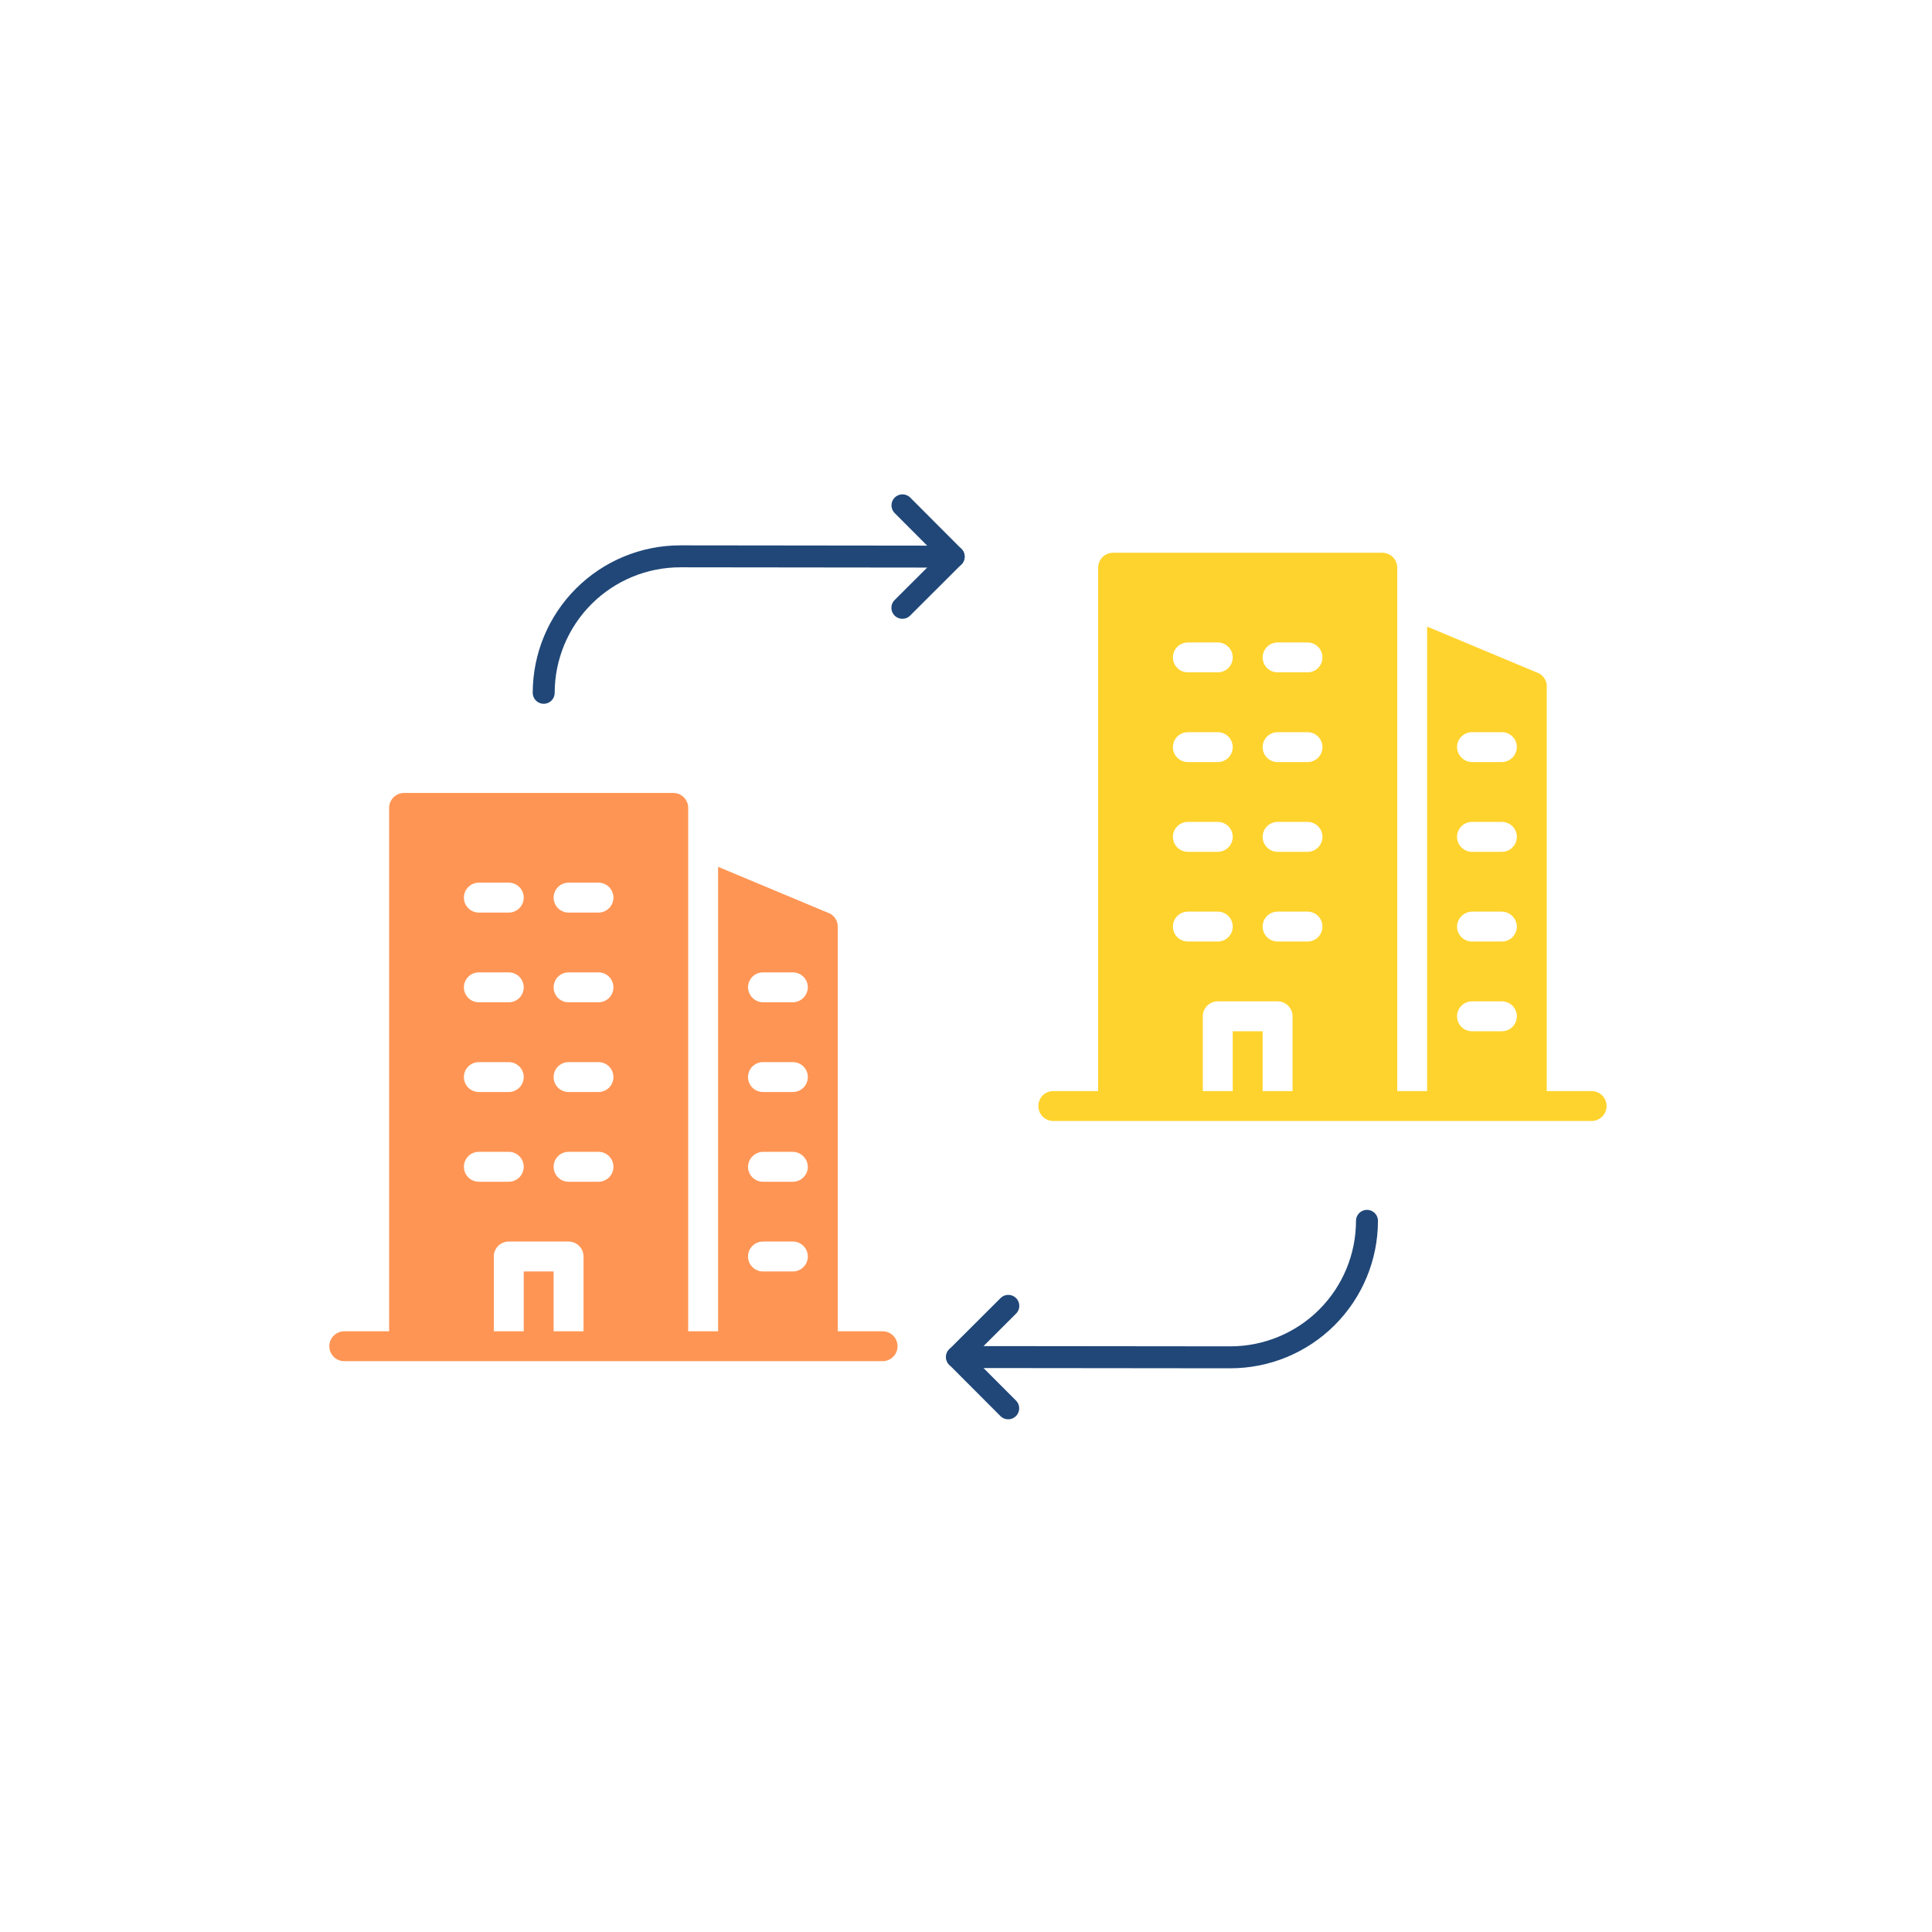 <svg width="88" height="88" viewBox="0 0 88 88" fill="none" xmlns="http://www.w3.org/2000/svg">
<g id="Frame 2260">
<g id="Ellipse 31" filter="url(#filter0_d_245_3300)">
<circle cx="44" cy="43" r="40" fill="white"/>
</g>
<g id="Group 2355">
<path id="Vector" d="M40.201 60.638H38.158V42.248C38.168 42.099 38.128 41.951 38.044 41.827C37.96 41.704 37.837 41.612 37.695 41.567L32.709 39.482V60.638H31.347V36.799C31.347 36.618 31.275 36.445 31.147 36.317C31.02 36.189 30.846 36.118 30.666 36.118H18.406C18.225 36.118 18.052 36.189 17.924 36.317C17.796 36.445 17.724 36.618 17.724 36.799V60.638H15.681C15.501 60.638 15.327 60.71 15.2 60.837C15.072 60.965 15 61.138 15 61.319C15 61.5 15.072 61.673 15.2 61.8C15.327 61.928 15.501 62 15.681 62H40.201C40.382 62 40.555 61.928 40.683 61.8C40.811 61.673 40.882 61.5 40.882 61.319C40.882 61.138 40.811 60.965 40.683 60.837C40.555 60.71 40.382 60.638 40.201 60.638ZM34.752 44.291H36.115C36.295 44.291 36.468 44.363 36.596 44.49C36.724 44.618 36.796 44.791 36.796 44.972C36.792 45.152 36.719 45.323 36.592 45.45C36.465 45.577 36.294 45.65 36.115 45.653H34.752C34.573 45.65 34.401 45.577 34.275 45.45C34.148 45.323 34.075 45.152 34.071 44.972C34.071 44.791 34.143 44.618 34.271 44.49C34.398 44.363 34.572 44.291 34.752 44.291ZM34.752 48.378H36.115C36.295 48.378 36.468 48.45 36.596 48.577C36.724 48.705 36.796 48.878 36.796 49.059C36.796 49.239 36.724 49.413 36.596 49.541C36.468 49.668 36.295 49.74 36.115 49.74H34.752C34.572 49.74 34.398 49.668 34.271 49.541C34.143 49.413 34.071 49.239 34.071 49.059C34.071 48.878 34.143 48.705 34.271 48.577C34.398 48.45 34.572 48.378 34.752 48.378ZM34.752 52.464H36.115C36.294 52.468 36.465 52.541 36.592 52.668C36.719 52.795 36.792 52.966 36.796 53.145C36.796 53.326 36.724 53.499 36.596 53.627C36.468 53.755 36.295 53.827 36.115 53.827H34.752C34.572 53.827 34.398 53.755 34.271 53.627C34.143 53.499 34.071 53.326 34.071 53.145C34.075 52.966 34.148 52.795 34.275 52.668C34.401 52.541 34.573 52.468 34.752 52.464ZM34.752 56.551H36.115C36.295 56.551 36.468 56.623 36.596 56.751C36.724 56.878 36.796 57.052 36.796 57.232C36.796 57.413 36.724 57.586 36.596 57.714C36.468 57.842 36.295 57.913 36.115 57.913H34.752C34.572 57.913 34.398 57.842 34.271 57.714C34.143 57.586 34.071 57.413 34.071 57.232C34.071 57.052 34.143 56.878 34.271 56.751C34.398 56.623 34.572 56.551 34.752 56.551ZM25.898 40.204H27.26C27.441 40.204 27.614 40.276 27.742 40.404C27.869 40.532 27.941 40.705 27.941 40.886C27.941 41.066 27.869 41.239 27.742 41.367C27.614 41.495 27.441 41.567 27.26 41.567H25.898C25.717 41.567 25.544 41.495 25.416 41.367C25.288 41.239 25.217 41.066 25.217 40.886C25.217 40.705 25.288 40.532 25.416 40.404C25.544 40.276 25.717 40.204 25.898 40.204ZM25.898 44.291H27.26C27.441 44.291 27.614 44.363 27.742 44.49C27.869 44.618 27.941 44.791 27.941 44.972C27.941 45.153 27.869 45.326 27.742 45.454C27.614 45.581 27.441 45.653 27.26 45.653H25.898C25.717 45.653 25.544 45.581 25.416 45.454C25.288 45.326 25.217 45.153 25.217 44.972C25.217 44.791 25.288 44.618 25.416 44.49C25.544 44.363 25.717 44.291 25.898 44.291ZM25.898 48.378H27.26C27.441 48.378 27.614 48.45 27.742 48.577C27.869 48.705 27.941 48.878 27.941 49.059C27.941 49.239 27.869 49.413 27.742 49.541C27.614 49.668 27.441 49.74 27.26 49.74H25.898C25.717 49.74 25.544 49.668 25.416 49.541C25.288 49.413 25.217 49.239 25.217 49.059C25.217 48.878 25.288 48.705 25.416 48.577C25.544 48.45 25.717 48.378 25.898 48.378ZM25.898 52.464H27.26C27.441 52.464 27.614 52.536 27.742 52.664C27.869 52.792 27.941 52.965 27.941 53.145C27.941 53.326 27.869 53.499 27.742 53.627C27.614 53.755 27.441 53.827 27.26 53.827H25.898C25.717 53.827 25.544 53.755 25.416 53.627C25.288 53.499 25.217 53.326 25.217 53.145C25.217 52.965 25.288 52.792 25.416 52.664C25.544 52.536 25.717 52.464 25.898 52.464ZM21.729 40.204H23.173C23.354 40.204 23.527 40.276 23.655 40.404C23.783 40.532 23.855 40.705 23.855 40.886C23.855 41.066 23.783 41.239 23.655 41.367C23.527 41.495 23.354 41.567 23.173 41.567H21.811C21.631 41.567 21.457 41.495 21.329 41.367C21.202 41.239 21.13 41.066 21.13 40.886C21.13 40.705 21.202 40.532 21.329 40.404C21.457 40.276 21.631 40.204 21.811 40.204H21.729ZM21.729 44.291H23.173C23.354 44.291 23.527 44.363 23.655 44.49C23.783 44.618 23.855 44.791 23.855 44.972C23.855 45.153 23.783 45.326 23.655 45.454C23.527 45.581 23.354 45.653 23.173 45.653H21.811C21.631 45.653 21.457 45.581 21.329 45.454C21.202 45.326 21.13 45.153 21.13 44.972C21.13 44.791 21.202 44.618 21.329 44.49C21.457 44.363 21.631 44.291 21.811 44.291H21.729ZM21.729 48.378H23.173C23.354 48.378 23.527 48.45 23.655 48.577C23.783 48.705 23.855 48.878 23.855 49.059C23.855 49.239 23.783 49.413 23.655 49.541C23.527 49.668 23.354 49.74 23.173 49.74H21.811C21.631 49.74 21.457 49.668 21.329 49.541C21.202 49.413 21.13 49.239 21.13 49.059C21.13 48.878 21.202 48.705 21.329 48.577C21.457 48.45 21.631 48.378 21.811 48.378H21.729ZM21.729 52.464H23.173C23.354 52.464 23.527 52.536 23.655 52.664C23.783 52.792 23.855 52.965 23.855 53.145C23.855 53.326 23.783 53.499 23.655 53.627C23.527 53.755 23.354 53.827 23.173 53.827H21.811C21.631 53.827 21.457 53.755 21.329 53.627C21.202 53.499 21.13 53.326 21.13 53.145C21.13 52.965 21.202 52.792 21.329 52.664C21.457 52.536 21.631 52.464 21.811 52.464H21.729ZM25.217 60.638V57.913H23.855V60.638H22.492V57.191C22.503 57.018 22.579 56.855 22.706 56.736C22.832 56.617 23 56.551 23.173 56.551H25.898C26.078 56.551 26.252 56.623 26.38 56.751C26.507 56.878 26.579 57.052 26.579 57.232V60.638H25.217Z" fill="#FF9554"/>
<path id="Vector_2" d="M72.496 49.697H70.453V31.306C70.463 31.158 70.423 31.009 70.339 30.886C70.255 30.763 70.132 30.671 69.99 30.625L65.004 28.541V49.697H63.642V25.858C63.642 25.677 63.57 25.504 63.442 25.376C63.314 25.248 63.141 25.177 62.961 25.177H50.7C50.52 25.177 50.347 25.248 50.219 25.376C50.091 25.504 50.019 25.677 50.019 25.858V49.697H47.976C47.795 49.697 47.622 49.768 47.494 49.896C47.367 50.024 47.295 50.197 47.295 50.378C47.295 50.558 47.367 50.732 47.494 50.859C47.622 50.987 47.795 51.059 47.976 51.059H72.496C72.677 51.059 72.85 50.987 72.978 50.859C73.106 50.732 73.177 50.558 73.177 50.378C73.177 50.197 73.106 50.024 72.978 49.896C72.85 49.768 72.677 49.697 72.496 49.697ZM67.047 33.35H68.409C68.59 33.35 68.763 33.422 68.891 33.549C69.019 33.677 69.091 33.85 69.091 34.031C69.087 34.211 69.014 34.382 68.887 34.509C68.76 34.636 68.589 34.709 68.409 34.712H67.047C66.868 34.709 66.697 34.636 66.57 34.509C66.442 34.382 66.37 34.211 66.366 34.031C66.366 33.85 66.438 33.677 66.566 33.549C66.693 33.422 66.867 33.35 67.047 33.35ZM67.047 37.437H68.409C68.59 37.437 68.763 37.508 68.891 37.636C69.019 37.764 69.091 37.937 69.091 38.118C69.091 38.298 69.019 38.472 68.891 38.599C68.763 38.727 68.59 38.799 68.409 38.799H67.047C66.867 38.799 66.693 38.727 66.566 38.599C66.438 38.472 66.366 38.298 66.366 38.118C66.366 37.937 66.438 37.764 66.566 37.636C66.693 37.508 66.867 37.437 67.047 37.437ZM67.047 41.523H68.409C68.589 41.527 68.76 41.6 68.887 41.727C69.014 41.854 69.087 42.025 69.091 42.204C69.091 42.385 69.019 42.558 68.891 42.686C68.763 42.814 68.59 42.886 68.409 42.886H67.047C66.867 42.886 66.693 42.814 66.566 42.686C66.438 42.558 66.366 42.385 66.366 42.204C66.37 42.025 66.442 41.854 66.57 41.727C66.697 41.6 66.868 41.527 67.047 41.523ZM67.047 45.61H68.409C68.59 45.61 68.763 45.682 68.891 45.809C69.019 45.937 69.091 46.11 69.091 46.291C69.091 46.472 69.019 46.645 68.891 46.773C68.763 46.9 68.59 46.972 68.409 46.972H67.047C66.867 46.972 66.693 46.9 66.566 46.773C66.438 46.645 66.366 46.472 66.366 46.291C66.366 46.11 66.438 45.937 66.566 45.809C66.693 45.682 66.867 45.61 67.047 45.61ZM58.193 29.263H59.555C59.736 29.263 59.909 29.335 60.037 29.463C60.164 29.59 60.236 29.764 60.236 29.944C60.236 30.125 60.164 30.298 60.037 30.426C59.909 30.554 59.736 30.625 59.555 30.625H58.193C58.012 30.625 57.839 30.554 57.711 30.426C57.583 30.298 57.512 30.125 57.512 29.944C57.512 29.764 57.583 29.59 57.711 29.463C57.839 29.335 58.012 29.263 58.193 29.263ZM58.193 33.35H59.555C59.736 33.35 59.909 33.422 60.037 33.549C60.164 33.677 60.236 33.85 60.236 34.031C60.236 34.212 60.164 34.385 60.037 34.513C59.909 34.64 59.736 34.712 59.555 34.712H58.193C58.012 34.712 57.839 34.64 57.711 34.513C57.583 34.385 57.512 34.212 57.512 34.031C57.512 33.85 57.583 33.677 57.711 33.549C57.839 33.422 58.012 33.35 58.193 33.35ZM58.193 37.437H59.555C59.736 37.437 59.909 37.508 60.037 37.636C60.164 37.764 60.236 37.937 60.236 38.118C60.236 38.298 60.164 38.472 60.037 38.599C59.909 38.727 59.736 38.799 59.555 38.799H58.193C58.012 38.799 57.839 38.727 57.711 38.599C57.583 38.472 57.512 38.298 57.512 38.118C57.512 37.937 57.583 37.764 57.711 37.636C57.839 37.508 58.012 37.437 58.193 37.437ZM58.193 41.523H59.555C59.736 41.523 59.909 41.595 60.037 41.723C60.164 41.85 60.236 42.024 60.236 42.204C60.236 42.385 60.164 42.558 60.037 42.686C59.909 42.814 59.736 42.886 59.555 42.886H58.193C58.012 42.886 57.839 42.814 57.711 42.686C57.583 42.558 57.512 42.385 57.512 42.204C57.512 42.024 57.583 41.85 57.711 41.723C57.839 41.595 58.012 41.523 58.193 41.523ZM54.024 29.263H55.468C55.649 29.263 55.822 29.335 55.95 29.463C56.078 29.59 56.149 29.764 56.149 29.944C56.149 30.125 56.078 30.298 55.95 30.426C55.822 30.554 55.649 30.625 55.468 30.625H54.106C53.925 30.625 53.752 30.554 53.624 30.426C53.497 30.298 53.425 30.125 53.425 29.944C53.425 29.764 53.497 29.59 53.624 29.463C53.752 29.335 53.925 29.263 54.106 29.263H54.024ZM54.024 33.35H55.468C55.649 33.35 55.822 33.422 55.95 33.549C56.078 33.677 56.149 33.85 56.149 34.031C56.149 34.212 56.078 34.385 55.95 34.513C55.822 34.64 55.649 34.712 55.468 34.712H54.106C53.925 34.712 53.752 34.64 53.624 34.513C53.497 34.385 53.425 34.212 53.425 34.031C53.425 33.85 53.497 33.677 53.624 33.549C53.752 33.422 53.925 33.35 54.106 33.35H54.024ZM54.024 37.437H55.468C55.649 37.437 55.822 37.508 55.95 37.636C56.078 37.764 56.149 37.937 56.149 38.118C56.149 38.298 56.078 38.472 55.95 38.599C55.822 38.727 55.649 38.799 55.468 38.799H54.106C53.925 38.799 53.752 38.727 53.624 38.599C53.497 38.472 53.425 38.298 53.425 38.118C53.425 37.937 53.497 37.764 53.624 37.636C53.752 37.508 53.925 37.437 54.106 37.437H54.024ZM54.024 41.523H55.468C55.649 41.523 55.822 41.595 55.95 41.723C56.078 41.85 56.149 42.024 56.149 42.204C56.149 42.385 56.078 42.558 55.95 42.686C55.822 42.814 55.649 42.886 55.468 42.886H54.106C53.925 42.886 53.752 42.814 53.624 42.686C53.497 42.558 53.425 42.385 53.425 42.204C53.425 42.024 53.497 41.85 53.624 41.723C53.752 41.595 53.925 41.523 54.106 41.523H54.024ZM57.512 49.697V46.972H56.149V49.697H54.787V46.25C54.798 46.077 54.874 45.914 55.001 45.795C55.127 45.676 55.294 45.61 55.468 45.61H58.193C58.373 45.61 58.547 45.682 58.674 45.809C58.802 45.937 58.874 46.11 58.874 46.291V49.697H57.512Z" fill="#FFD32D"/>
<g id="Group 2351">
<path id="Vector_3" d="M41.102 27.685L43.438 25.354L41.107 23.018" stroke="#204778" stroke-linecap="round" stroke-linejoin="round"/>
<path id="Vector_4" d="M24.765 31.556C24.767 29.906 25.424 28.324 26.592 27.158C27.76 25.992 29.344 25.338 30.994 25.34L43.439 25.354" stroke="#204778" stroke-linecap="round" stroke-linejoin="round"/>
</g>
<g id="Group 2354">
<path id="Vector_5" d="M45.927 59.48L43.591 61.811L45.922 64.147" stroke="#204778" stroke-linecap="round" stroke-linejoin="round"/>
<path id="Vector_6" d="M62.264 55.608C62.263 57.259 61.605 58.841 60.437 60.007C59.269 61.172 57.685 61.826 56.035 61.824L43.59 61.811" stroke="#204778" stroke-linecap="round" stroke-linejoin="round"/>
</g>
</g>
</g>
<defs>
<filter id="filter0_d_245_3300" x="0" y="0" width="88" height="88" filterUnits="userSpaceOnUse" color-interpolation-filters="sRGB">
<feFlood flood-opacity="0" result="BackgroundImageFix"/>
<feColorMatrix in="SourceAlpha" type="matrix" values="0 0 0 0 0 0 0 0 0 0 0 0 0 0 0 0 0 0 127 0" result="hardAlpha"/>
<feMorphology radius="1" operator="dilate" in="SourceAlpha" result="effect1_dropShadow_245_3300"/>
<feOffset dy="1"/>
<feGaussianBlur stdDeviation="1.5"/>
<feComposite in2="hardAlpha" operator="out"/>
<feColorMatrix type="matrix" values="0 0 0 0 0 0 0 0 0 0 0 0 0 0 0 0 0 0 0.15 0"/>
<feBlend mode="normal" in2="BackgroundImageFix" result="effect1_dropShadow_245_3300"/>
<feBlend mode="normal" in="SourceGraphic" in2="effect1_dropShadow_245_3300" result="shape"/>
</filter>
</defs>
</svg>
